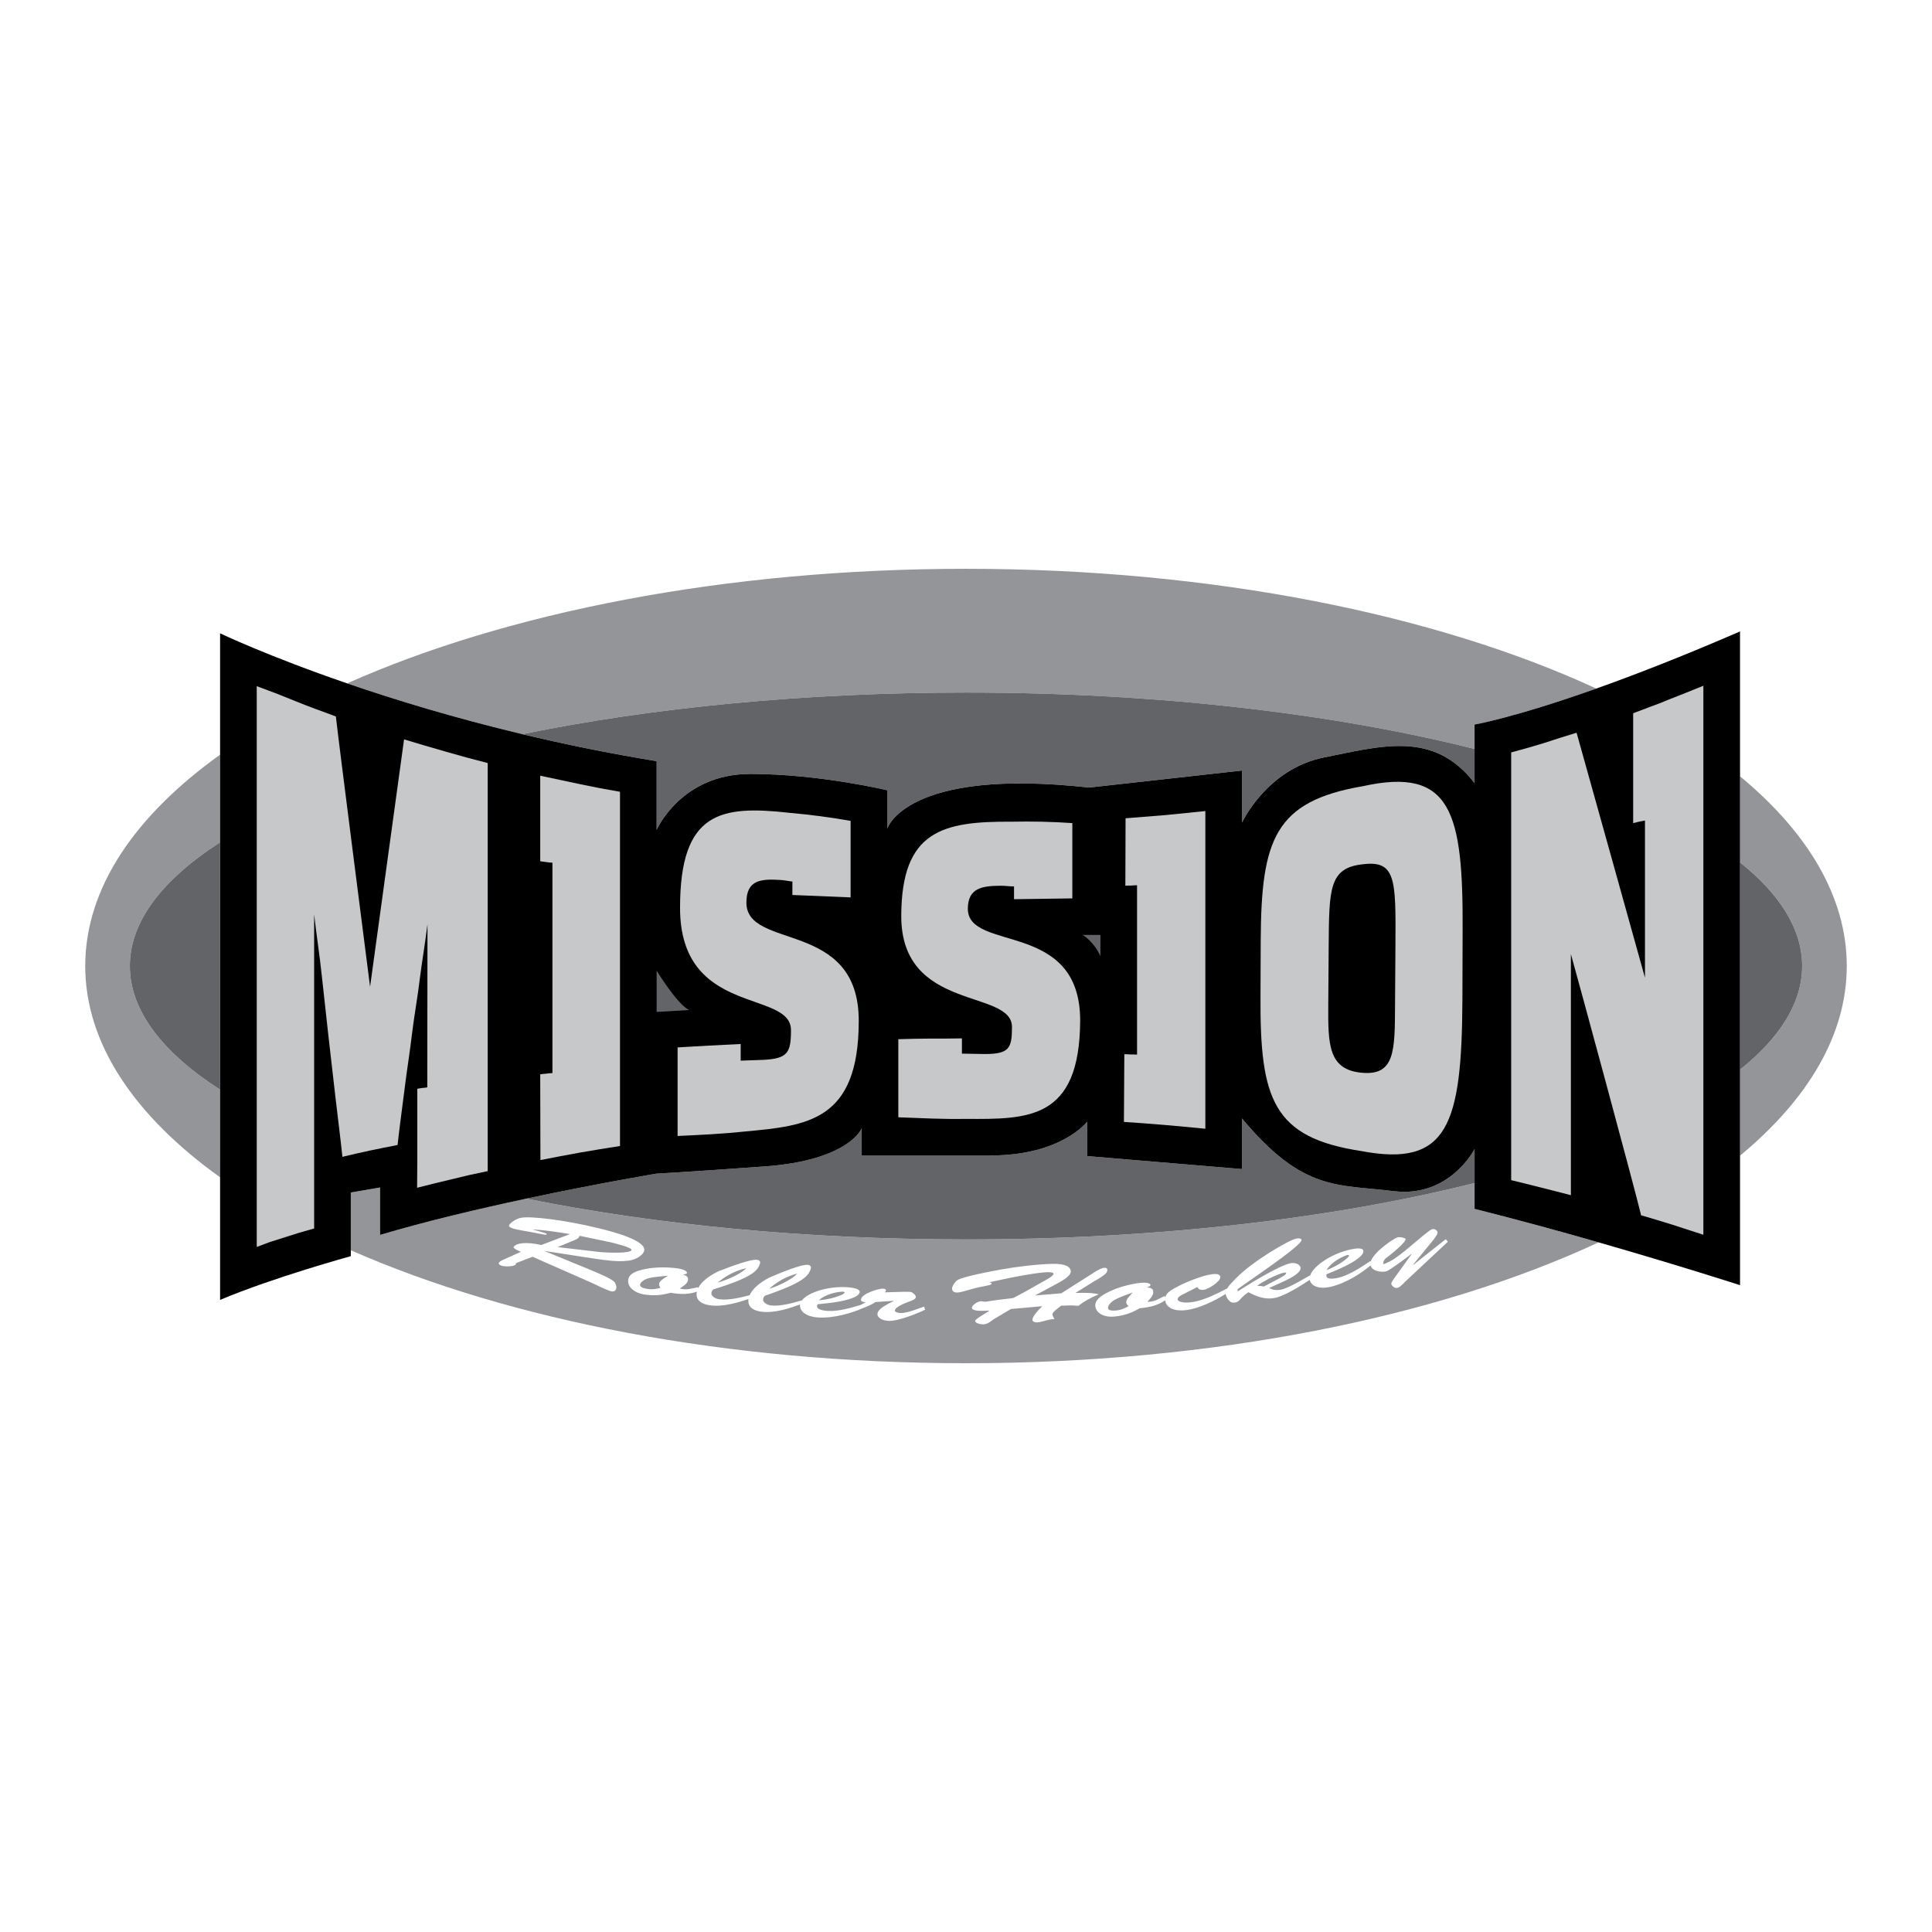 <?xml version="1.0" encoding="utf-8"?>
<!-- Generator: Adobe Illustrator 13.0.0, SVG Export Plug-In . SVG Version: 6.00 Build 14948)  -->
<!DOCTYPE svg PUBLIC "-//W3C//DTD SVG 1.0//EN" "http://www.w3.org/TR/2001/REC-SVG-20010904/DTD/svg10.dtd">
<svg version="1.0" id="Layer_1" xmlns="http://www.w3.org/2000/svg" xmlns:xlink="http://www.w3.org/1999/xlink" x="0px" y="0px"
	 width="192.756px" height="192.756px" viewBox="0 0 192.756 192.756" enable-background="new 0 0 192.756 192.756"
	 xml:space="preserve">
<g>
	<polygon fill-rule="evenodd" clip-rule="evenodd" fill="#FFFFFF" points="0,0 192.756,0 192.756,192.756 0,192.756 0,0 	"/>
	<path fill-rule="evenodd" clip-rule="evenodd" fill="#939598" d="M96.378,69.097c19.089,0,36.68,2.097,50.738,5.625v-2.437
		c0,0,3.851-0.641,12.146-3.587c-15.958-7.372-38.236-11.949-62.885-11.949c-24.065,0-45.871,4.363-61.741,11.431
		c4.747,1.631,10.667,3.441,17.485,5.069C64.949,70.618,80.121,69.097,96.378,69.097L96.378,69.097z"/>
	<path fill-rule="evenodd" clip-rule="evenodd" fill="#939598" d="M8.504,96.378c0,7.747,4.931,14.976,13.453,21.081v-8.742
		c-5.756-3.705-9.001-7.898-9.001-12.339s3.246-8.633,9.001-12.339v-8.742C13.435,81.403,8.504,88.63,8.504,96.378L8.504,96.378z"/>
	<path fill-rule="evenodd" clip-rule="evenodd" fill="#939598" d="M173.602,77.452v8.587c3.996,3.188,6.199,6.679,6.199,10.338
		s-2.203,7.149-6.199,10.339v8.586c6.791-5.623,10.65-12.07,10.65-18.925S180.393,83.076,173.602,77.452L173.602,77.452z"/>
	<path fill-rule="evenodd" clip-rule="evenodd" fill="#939598" d="M147.116,118.035c-14.059,3.527-31.649,5.623-50.738,5.623
		c-16.091,0-31.118-1.49-43.862-4.07c-4.713,1.004-10.004,2.25-14.597,3.619v-4.732l-2.92,0.502v5.76
		c15.838,6.975,37.496,11.271,61.379,11.271c24.768,0,47.141-4.623,63.114-12.057c-3.855-1.105-8.142-2.283-12.376-3.342V118.035
		L147.116,118.035z"/>
	<path fill-rule="evenodd" clip-rule="evenodd" fill="#636467" d="M139.021,118.836c-5.622-0.695-9.016,0.062-15.107-7.246v5.047
		l-15.453-1.295v-3.43c0,0-2.537,3.369-9.645,3.369c-7.108,0-12.844,0-12.844,0v-2.711c0,0-1.235,3.197-9.695,3.805
		c-8.46,0.605-10.763,0.715-10.763,0.715s-5.831,0.971-12.998,2.498c12.744,2.58,27.771,4.07,43.862,4.07
		c19.089,0,36.68-2.096,50.738-5.623v-3.398C147.116,114.637,144.644,119.531,139.021,118.836L139.021,118.836z"/>
	<path fill-rule="evenodd" clip-rule="evenodd" fill="#636467" d="M65.513,82.79c0,0,2.437-5.576,9.34-5.576
		c6.904,0,13.666,1.629,13.666,1.629v3.829c0,0,1.857-6.13,20.133-4.099l15.261-1.698v5.193c0,0,2.479-5.365,8.203-6.503
		c5.725-1.139,10.938-2.712,15,2.568v-3.412c-14.059-3.528-31.649-5.625-50.738-5.625c-16.257,0-31.429,1.521-44.256,4.152
		c4.152,0.991,8.636,1.915,13.391,2.689V82.79L65.513,82.79z"/>
	<path fill-rule="evenodd" clip-rule="evenodd" fill="#636467" d="M179.801,96.378c0-3.659-2.203-7.15-6.199-10.338v20.677
		C177.598,103.527,179.801,100.037,179.801,96.378L179.801,96.378z"/>
	<path fill-rule="evenodd" clip-rule="evenodd" fill="#636467" d="M12.955,96.378c0,4.44,3.246,8.634,9.001,12.339V84.039
		C16.201,87.745,12.955,91.938,12.955,96.378L12.955,96.378z"/>
	<path fill-rule="evenodd" clip-rule="evenodd" d="M159.263,68.698c-8.296,2.946-12.146,3.587-12.146,3.587v2.437v3.412
		c-4.062-5.28-9.275-3.707-15-2.568c-5.724,1.138-8.203,6.503-8.203,6.503v-5.193l-15.261,1.698
		c-18.275-2.031-20.133,4.099-20.133,4.099v-3.829c0,0-6.762-1.629-13.666-1.629c-6.904,0-9.34,5.576-9.34,5.576v-6.852
		c-4.755-0.774-9.239-1.698-13.391-2.689c-6.818-1.628-12.738-3.438-17.485-5.069c-8.01-2.752-12.68-4.997-12.68-4.997v12.114v8.742
		v24.678v8.742v12.23c5.28-2.232,13.042-4.363,13.042-4.363v-0.59v-5.76l2.92-0.502v4.732c4.592-1.369,9.883-2.615,14.597-3.619
		c7.167-1.527,12.998-2.498,12.998-2.498s2.303-0.109,10.763-0.715c8.46-0.607,9.695-3.805,9.695-3.805v2.711c0,0,5.736,0,12.844,0
		c7.107,0,9.645-3.369,9.645-3.369v3.43l15.453,1.295v-5.047c6.092,7.309,9.485,6.551,15.107,7.246
		c5.623,0.695,8.096-4.199,8.096-4.199v3.398v2.574c4.234,1.059,8.521,2.236,12.376,3.342c7.978,2.287,14.109,4.271,14.109,4.271
		v-12.92v-8.586V86.04v-8.587V63C167.841,65.497,163.081,67.341,159.263,68.698L159.263,68.698z"/>
	<path fill-rule="evenodd" clip-rule="evenodd" fill="#636467" d="M65.513,96.843v4.116l3.238-0.186
		C67.533,100.164,65.513,96.843,65.513,96.843L65.513,96.843z"/>
	<path fill-rule="evenodd" clip-rule="evenodd" fill="#636467" d="M109.79,95.41v-2.134h-1.768
		C109.312,94.133,109.79,95.41,109.79,95.41L109.79,95.41z"/>
	<path fill-rule="evenodd" clip-rule="evenodd" fill="#C6C8CA" d="M25.612,68.457l2.03,0.761L29.591,70
		c0.63,0.26,1.341,0.541,1.97,0.761l1.949,0.721c0.244,2.284,3.412,26.967,3.412,26.967s3.127-22.739,3.391-24.683l2.071,0.621
		l2.072,0.601l2.071,0.581l2.132,0.561v40.711l-1.787,0.381l-3.513,0.842l-1.746,0.441l0.021-2.484v-7.395l0.487-0.08l0.264-0.02
		l0.244-0.039l0.02-16.29c-0.203,1.723-0.528,3.606-0.751,5.35c-0.204,1.742-0.549,3.666-0.772,5.43
		c-0.203,1.783-0.528,3.766-0.751,5.588c-0.223,1.844-0.507,3.787-0.71,5.672l-1.421,0.279l-1.361,0.281l-1.36,0.301l-1.361,0.32
		c-0.203-1.943-0.467-3.967-0.69-5.91l-0.69-6.012l-0.67-6.09c-0.203-1.983-0.548-4.167-0.771-6.191v31.351l-1.543,0.441
		l-2.904,0.922l-1.279,0.48V68.457L25.612,68.457z"/>
	<polygon fill-rule="evenodd" clip-rule="evenodd" fill="#C6C8CA" points="53.898,77.393 57.858,78.234 59.848,78.635 
		61.858,78.996 61.858,114.338 59.848,114.658 57.837,114.998 55.888,115.359 53.918,115.74 53.898,107.186 54.203,107.145 
		54.466,107.125 54.771,107.084 55.116,107.064 55.116,86.068 54.771,86.048 53.898,85.928 53.898,77.393 	"/>
	<path fill-rule="evenodd" clip-rule="evenodd" fill="#C6C8CA" d="M67.604,113.336V104.5l3.127-0.18l3.168-0.16v1.662l2.254-0.08
		c2.457-0.119,2.762-0.74,2.762-2.965c0-4.066-11.067-1.322-11.067-12.202c0-9.657,4.102-10.238,10.945-9.476
		c2.01,0.18,4.061,0.44,6.072,0.801v7.633l-2.904-0.12l-2.904-0.12v-1.343c-0.406-0.04-0.812-0.14-1.259-0.16
		c-1.949-0.12-3.33,0.04-3.33,2.264c0,4.788,11.25,1.623,11.209,11.841c-0.02,9.957-5.117,10.418-11.392,10.998
		C72.011,113.135,69.797,113.236,67.604,113.336L67.604,113.336z"/>
	<path fill-rule="evenodd" clip-rule="evenodd" fill="#C6C8CA" d="M89.626,111.473v-7.793l1.574-0.041l1.584-0.02h1.583l1.604-0.02
		v1.521l2.253,0.041c2.457,0,2.741-0.562,2.741-2.686c0.021-3.846-11.066-1.482-11.046-11.099c0.02-8.515,4.143-9.437,11.006-9.396
		c2.01-0.04,4.051,0,6.062,0.14v7.513l-5.818,0.08v-1.282c-0.406,0.02-0.812-0.06-1.259-0.06c-1.97,0-3.33,0.241-3.35,2.284
		c0,4.388,11.25,1.062,11.208,11.219c-0.061,9.857-5.178,9.799-11.432,9.758C94.043,111.674,91.86,111.553,89.626,111.473
		L89.626,111.473z"/>
	<path fill-rule="evenodd" clip-rule="evenodd" fill="#C6C8CA" d="M112.298,81.64l4-0.32l3.96-0.401v31.696l-2.092-0.201l-2.01-0.18
		l-2.011-0.16l-2.011-0.141l0.041-6.752h0.284l0.305,0.02h0.305l0.376,0.02V88.332c-0.062-0.02-0.193,0-0.274,0l-0.305,0.02h-0.305
		l-0.284,0.02L112.298,81.64L112.298,81.64z"/>
	<path fill-rule="evenodd" clip-rule="evenodd" fill="#C6C8CA" d="M125.761,99.412l0.021-5.651
		c0.061-9.997,1.381-13.824,10.214-15.327c8.812-1.943,9.99,2.605,9.93,14.425l-0.021,6.892
		c-0.061,12.543-1.482,16.73-10.112,15.086C127,113.496,125.7,109.67,125.761,99.412L125.761,99.412z"/>
	<path fill-rule="evenodd" clip-rule="evenodd" d="M132.563,94.423l-0.041,5.751c-0.021,3.945-0.04,6.551,3.331,6.852
		c3.31,0.32,3.31-2.164,3.33-6.691l0.04-6.151c0.041-6.452,0.041-8.375-3.27-7.954C132.604,86.589,132.604,88.673,132.563,94.423
		L132.563,94.423z"/>
	<path fill-rule="evenodd" clip-rule="evenodd" fill="#C6C8CA" d="M150.771,117.744V75.069l1.672-0.461l1.625-0.481l1.604-0.521
		l1.624-0.501c0.528,1.843,6.823,24.443,6.823,24.443V81.861l-0.589,0.12l-0.589,0.14V71.162l1.746-0.662
		c0.568-0.2,1.198-0.44,1.746-0.681l1.727-0.681l1.786-0.721v54.776l-3.086-1.002l-1.563-0.48l-1.563-0.461
		c-0.549-2.365-6.458-24.143-7.006-26.066v24.062l-1.543-0.4l-3.026-0.762L150.771,117.744L150.771,117.744z"/>
	<path fill-rule="evenodd" clip-rule="evenodd" fill="#FFFFFF" d="M62.767,125.768c0.725-0.092,1.403-0.568,1.502-0.971
		c0.247-1.01-2.966-1.871-4.491-2.244c-3.347-0.82-7.042-1.289-7.914-1.027c-0.394,0.105-1.017,0.496-1.079,0.748
		c-0.037,0.15,0.302,0.275,0.55,0.336c0.48,0.117,1.089,0.215,1.561,0.299l1.308,0.252c0.083,0.021,0.32,0.053,0.336-0.01
		c0.029-0.117-0.31-0.168-1.342-0.471l0.004-0.016c1.179,0.062,2.43,0.26,3.663,0.463l-2.865,1.088
		c-1.546-0.354-2.5-0.188-2.75,0.188c-0.104,0.141,0.467,0.391,0.724,0.486l-1.836,0.83c-0.18,0.09-0.34,0.168-0.376,0.316
		c-0.025,0.104,0.142,0.211,0.34,0.26c0.448,0.109,1.497,0.057,1.365-0.268l1.666-0.639l5.865,2.582
		c0.408,0.201,1.537,0.752,1.968,0.857c0.563,0.139,0.642-0.469,0.395-0.822c-0.067-0.084,0.069-0.283-2.678-1.4l-4.324-1.777
		l0.004-0.016C60.454,125.744,61.281,125.955,62.767,125.768L62.767,125.768z"/>
	<path fill-rule="evenodd" clip-rule="evenodd" fill="#939598" d="M57.077,123.83c0.352-0.146,0.695-0.256,0.746-0.535l3.09,0.646
		c0.364,0.09,2.156,0.52,2.096,0.764c-0.095,0.387-2.438,0.273-3.125,0.215l-4.251-0.498L57.077,123.83L57.077,123.83z"/>
	<path fill-rule="evenodd" clip-rule="evenodd" fill="#FFFFFF" d="M89.799,131.002c-0.256-0.01-0.524-0.117-0.52-0.246
		c0.012-0.324,0.862-0.691,1.364-0.875c0.398-0.141,0.727-0.25,0.735-0.5c-0.028-0.148-0.143-0.283-0.393-0.445
		c-0.167-0.105-1.108-0.043-2.714,0.002c0.071-0.07,0.125-0.141,0.127-0.223c0.003-0.072-0.131-0.143-0.302-0.148
		c-0.409-0.016-2.169,0.504-2.191,1.088c-0.006,0.17,0.093,0.238,0.451,0.268c-0.145,0.09-0.298,0.178-0.46,0.26
		c-0.926,0.281-2.248,0.684-3.351,0.605c-0.544-0.037-1.082-0.182-1.025-0.486l0.046-0.176c3.302-0.281,4.178-0.822,4.207-1.219
		c0.022-0.324-0.653-0.438-1.198-0.477c-1.865-0.137-3.966,0.49-4.583,1.33l-0.017-0.021c-0.708,0.221-2.067,0.605-3.001,0.51
		c-0.458-0.047-0.679-0.232-0.813-0.434c-0.065-0.203,0.009-0.424,0.176-0.547c3.855-1.32,4.369-1.986,4.565-2.742
		c0.028-0.104-0.02-0.305-0.309-0.334c-0.542-0.055-2.183,0.561-3.814,1.26c-0.905,0.465-1.687,1.088-1.987,1.766
		c-0.719,0.201-2.074,0.537-2.996,0.414c-0.457-0.061-0.672-0.252-0.8-0.457c-0.059-0.205,0.021-0.424,0.192-0.539
		c3.893-1.205,4.426-1.855,4.646-2.605c0.031-0.102-0.011-0.303-0.299-0.342c-0.541-0.072-2.199,0.494-3.851,1.145
		c-0.909,0.432-1.703,1.023-2.03,1.684l-0.027-0.09c-0.553,0.096-1.076,0.32-1.804,0.129c0.372-0.258,0.756-0.48,0.816-0.832
		c0.041-0.24-0.031-0.426-0.525-0.576c0.193-0.016,0.403-0.029,0.423-0.15c0.037-0.215-0.504-0.391-0.875-0.445
		c-1.03-0.15-2.276-0.148-3.244,0.049c-1.001,0.191-1.675,0.49-1.744,1.096c-0.074,0.736,0.663,1.291,1.537,1.439
		c1.06,0.18,1.927,0.064,2.692-0.16c1.125,0.191,1.868,0.15,2.626-0.109c-0.009,0.039-0.018,0.078-0.023,0.119
		c-0.062,0.475,0.132,1.082,1.367,1.246c1.301,0.172,2.795-0.291,3.805-0.631c-0.003,0.023-0.009,0.047-0.011,0.07
		c-0.049,0.477,0.165,1.078,1.403,1.205c1.292,0.131,2.753-0.365,3.752-0.734c-0.006,0.035-0.009,0.07-0.009,0.105
		c-0.003,0.537,0.538,1.104,1.78,1.191c1.595,0.111,3.406-0.447,4.509-0.934c0.443-0.168,0.865-0.338,1.245-0.602l1.779-0.119
		l0.034,0.018c-0.696,0.363-1.599,0.76-1.62,1.312c-0.011,0.309,0.42,0.641,1.136,0.668c0.972,0.037,2.966-0.791,3.626-1.115
		l-0.108-0.305C91.626,130.543,90.532,131.031,89.799,131.002L89.799,131.002z"/>
	<path fill-rule="evenodd" clip-rule="evenodd" fill="#939598" d="M84.067,128.867c0.12-0.008,0.202,0.047,0.198,0.104
		c0.007,0.139-1.053,0.625-2.567,0.764C82.195,129.232,83.209,128.912,84.067,128.867L84.067,128.867z"/>
	<path fill-rule="evenodd" clip-rule="evenodd" fill="#939598" d="M79.547,127.057c-0.352,0.43-1.483,1.098-2.742,1.508l-0.032-0.02
		C77.466,127.963,78.297,127.387,79.547,127.057L79.547,127.057z"/>
	<path fill-rule="evenodd" clip-rule="evenodd" fill="#939598" d="M74.464,126.52c-0.366,0.418-1.516,1.053-2.787,1.426
		l-0.032-0.021C72.356,127.363,73.203,126.812,74.464,126.52L74.464,126.52z"/>
	<path fill-rule="evenodd" clip-rule="evenodd" fill="#939598" d="M65.761,128.08c-0.024,0.145,0.042,0.262,0.138,0.41
		c-0.415,0.104-0.794,0.195-1.349,0.1c-0.42-0.07-0.728-0.197-0.688-0.43c0.042-0.248,0.415-0.506,0.814-0.619
		c0.544-0.146,1.367-0.203,1.966-0.268C66.328,127.492,65.815,127.76,65.761,128.08L65.761,128.08z"/>
	<path fill-rule="evenodd" clip-rule="evenodd" fill="#FFFFFF" d="M107.298,128.996l1.812-1.129
		c1.328-0.752,1.374-0.939,1.367-1.199c-0.002-0.09-0.073-0.186-0.295-0.18c-0.358,0.01-1.062,0.484-1.263,0.619l-3.036,1.926
		l-2.623,0.219l1.901-1.027c0.689-0.359,1.683-0.883,1.669-1.385c-0.011-0.398-0.448-0.785-1.863-0.746
		c-1.467,0.039-3.609,0.293-5.02,0.551c-0.968,0.172-3.786,0.703-4.39,1.053c-0.319,0.195-0.58,0.666-0.573,0.9
		c0.004,0.146,0.129,0.371,0.521,0.359c0.239-0.006,0.476-0.078,0.679-0.131c1.168-0.316,1.049-0.322,2.322-0.566
		c0.204-0.039,0.425-0.094,0.421-0.207c-0.002-0.072-0.122-0.094-0.242-0.115c2.782-0.629,4.922-0.986,5.825-1.012
		c0.205-0.006,0.599,0.018,0.603,0.164c0.004,0.162-0.482,0.459-0.701,0.578c-1.479,0.854-2.689,1.52-3.329,1.838
		c-2.585,0.305-2.601,0.361-2.788,0.367c-0.137,0.004-0.274-0.049-0.394-0.047c-0.46,0.014-0.943,0.457-0.938,0.645
		c0.008,0.275,0.556,0.365,1.748,0.285c-0.232,0.225-1.428,0.818-1.422,1.045c0.005,0.188,0.47,0.338,0.845,0.326
		c0.409-0.01,0.776-0.346,0.977-0.488l1.747-1.039l3.132-0.279c-0.615,0.586-0.878,0.967-0.957,1.211
		c-0.079,0.246,0.026,0.357,0.318,0.398c0.445,0.061,1.304-0.359,1.851-0.318c-0.072-0.152-0.196-0.336-0.2-0.482
		c-0.007-0.242,0.613-0.641,0.864-0.859c1.159-0.031,0.749-0.053,1.74,0.01c0.534-0.438,1.224-0.822,2.017-1.143
		C108.917,128.951,108.082,128.982,107.298,128.996L107.298,128.996z"/>
	<path fill-rule="evenodd" clip-rule="evenodd" fill="#FFFFFF" d="M144.242,123.637l-3.224,2.551l-0.037-0.006l1.957-2.396
		c0.185-0.227,0.54-0.672,0.483-0.875c-0.03-0.109-0.278-0.369-0.552-0.268c-0.306,0.109-1.228,0.938-2.697,2.152
		c-0.624,0.492-1.302,1.051-2.16,1.338c-0.029-0.168,0.026-0.354,0.187-0.541c0.486-0.354,2.119-1.68,2.037-1.979
		c-0.03-0.109-0.56-0.232-0.807-0.164c-0.396,0.117-2.381,1.467-2.67,2.416l-0.037-0.047c-0.809,0.529-2.08,1.416-3.263,1.678
		c-0.532,0.117-1.088,0.133-1.122-0.176l-0.005-0.182c3.087-1.207,3.773-1.973,3.688-2.361c-0.07-0.318-0.75-0.234-1.283-0.117
		c-1.867,0.406-3.742,1.648-4.036,2.639l-0.031-0.043c-1.95,1.148-2.587,1.373-2.908,1.42c-0.591,0.084-0.798-0.014-1.152-0.166
		c1.071-0.514,3.272-1.309,3.146-2.053c-0.04-0.232-0.401-0.525-0.973-0.428c-1.144,0.195-4.459,2.268-5.3,2.814l-0.004-0.221
		c0.92-0.701,6.472-4.375,6.377-4.928c-0.019-0.111-0.219-0.168-0.455-0.137c-0.744,0.104-4.519,2.328-6.103,3.998
		c-0.315,0.33-0.672,0.664-0.869,0.994c-0.937,0.484-2.32,1.219-3.593,1.377c-0.88,0.111-1.317-0.088-1.341-0.273
		c-0.028-0.227,0.262-0.385,0.617-0.561l1.358-0.686c0.036,0.15,0.23,0.332,0.62,0.283c0.457-0.057,1.716-0.846,1.661-1.289
		c-0.03-0.24-0.283-0.34-0.809-0.275c-0.947,0.119-2.518,0.758-3.245,1.127c-0.851,0.432-1.325,0.719-1.43,1.172l-0.074-0.119
		c-0.51,0.23-0.959,0.58-1.713,0.58c0.296-0.344,0.611-0.656,0.58-1.012c-0.021-0.242-0.138-0.404-0.653-0.424
		c0.183-0.064,0.382-0.131,0.371-0.252c-0.019-0.219-0.587-0.25-0.96-0.211c-1.034,0.115-2.239,0.434-3.126,0.869
		c-0.92,0.439-1.496,0.896-1.409,1.5c0.115,0.732,0.967,1.082,1.851,1.004c1.07-0.094,1.881-0.424,2.564-0.834
		c1.159-0.102,1.873-0.336,2.553-0.797c0.002,0.016,0.002,0.029,0.004,0.047c0.074,0.596,0.773,1.098,2.076,0.934
		c1.397-0.174,2.936-0.979,3.949-1.613c0.002,0.008,0.001,0.016,0.003,0.025c0.032,0.191,0.315,0.941,0.904,0.842
		c0.319-0.055,0.45-0.199,0.564-0.344c0.219-0.242,0.456-0.473,0.799-0.695c0.587,0.295,1.464,0.771,2.573,0.582
		c1.033-0.176,2.682-1.252,3.55-1.812c0.004,0.02,0.007,0.039,0.012,0.057c0.149,0.516,0.83,0.906,2.046,0.637
		c1.539-0.34,3.095-1.365,4.02-2.141c0.003,0.01,0.005,0.02,0.009,0.029c0.16,0.578,1.089,0.676,1.554,0.564
		c0.199-0.047,1.283-0.801,2.481-1.713l0.038,0.006l-1.715,2.379c-0.087,0.133-0.349,0.467-0.313,0.592
		c0.036,0.133,0.29,0.475,0.636,0.381c0.263-0.074,0.655-0.51,0.779-0.637l4.232-3.959L144.242,123.637L144.242,123.637z"/>
	<path fill-rule="evenodd" clip-rule="evenodd" fill="#939598" d="M134.372,125.225c0.113-0.043,0.207-0.014,0.22,0.043
		c0.046,0.131-0.832,0.898-2.245,1.461C132.681,126.105,133.562,125.512,134.372,125.225L134.372,125.225z"/>
	<path fill-rule="evenodd" clip-rule="evenodd" fill="#939598" d="M112.602,130.312c-0.376,0.203-0.72,0.389-1.28,0.438
		c-0.425,0.037-0.754-0.008-0.774-0.242c-0.021-0.25,0.273-0.594,0.632-0.805c0.489-0.279,1.271-0.543,1.834-0.756
		c-0.248,0.291-0.677,0.68-0.648,1.004C112.377,130.096,112.471,130.193,112.602,130.312L112.602,130.312z"/>
	<path fill-rule="evenodd" clip-rule="evenodd" fill="#939598" d="M126.099,128.357c-0.198-0.049-0.427-0.068-0.669-0.068
		c0.374-0.344,2.044-1.205,2.666-1.311c0.084-0.014,0.222-0.021,0.229,0.027c0.028,0.168-0.497,0.43-0.734,0.561L126.099,128.357
		L126.099,128.357z"/>
</g>
</svg>
